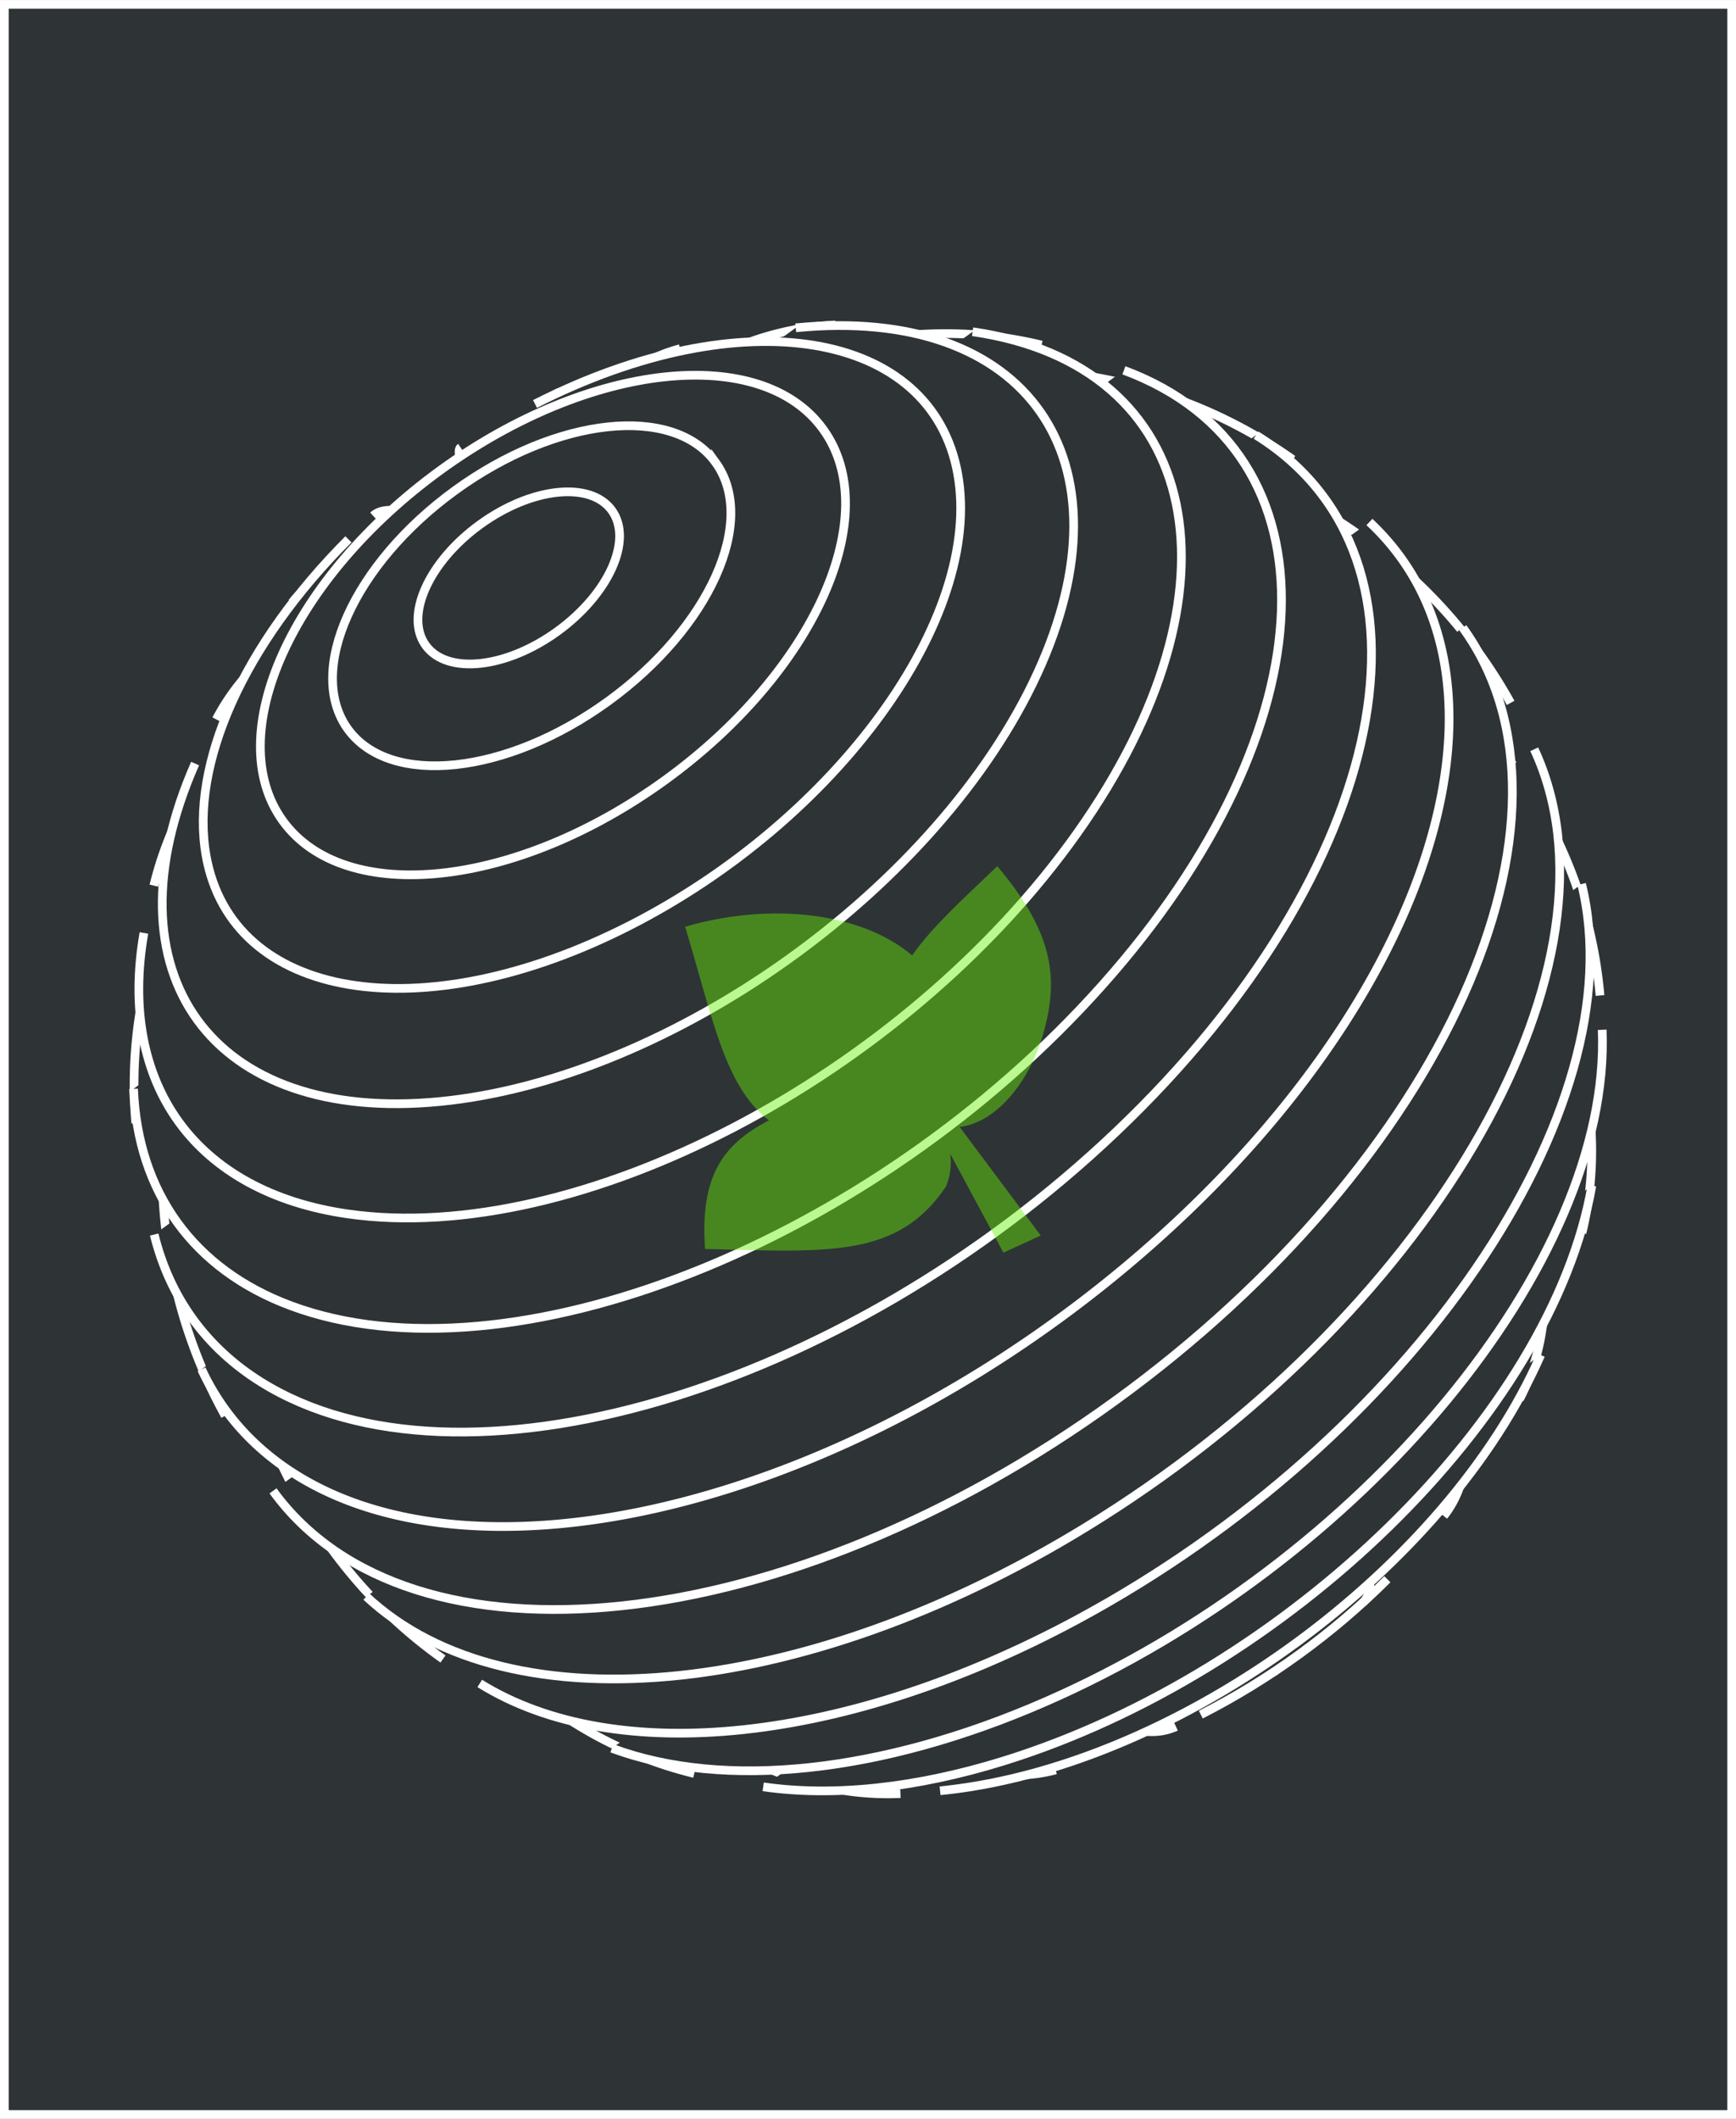 <svg xmlns="http://www.w3.org/2000/svg" viewBox="0 0 630 768.79"><rect x="0" y="0" width="630" height="768.79" fill="#808080" stroke="none"/><g stroke="#fff" fill="#2e3436"><path fill-rule="evenodd" stroke-linecap="round" stroke-width="3.153" d="M1.581 1.588h626.85v765.628H1.58z"/><g stroke-width="1.182"><path d="M462.781 606.334c-7.007 4.666-78.868-90.939-160.506-213.537S160.135 167.03 167.142 162.364h0" stroke-width="3.152"/><path d="M426.763 626.482c-35.664 16.468-114.633-78.59-176.378-212.315s-82.889-255.484-47.225-271.95h0" stroke-width="3.152"/><path d="M383.113 642.193C317.88 659.434 234.49 557.969 196.85 415.567s-15.273-271.82 49.96-289.061h0" stroke-width="3.152"/><path d="M326.773 650.786c-90.972 4.033-170.007-111.987-176.53-259.134s61.935-269.706 152.907-273.74h0" stroke-width="3.152"/><path d="M251.943 643.495C146.57 617.871 89.36 481.073 124.163 337.952S272.605 99.579 377.979 125.203h0" stroke-width="3.152"/><path d="M160.762 601.95c-96.637-68.48-105.937-221.417-20.776-341.594S372.524 98.268 469.16 166.748h0" stroke-width="3.152"/><path d="M81.714 513.67c-58.363-105.268-1.247-248.503 127.571-319.923s280.56-43.984 338.924 61.282" stroke-width="3.152"/><path d="M49.27 407.498c-9.902-113.652 101.026-216.15 247.762-228.935S570.751 247.548 580.653 361.2" stroke-width="3.152"/><path d="M55.814 321.336c23.635-97.198 158.82-147.78 301.941-112.979s239.988 141.807 216.354 239.005" stroke-width="3.152"/><path d="M78.489 261.026c36.603-70.188 172.15-71.87 302.749-3.762s206.8 180.221 170.196 250.409" stroke-width="3.152"/><path d="M105.994 218.637c32.866-41.445 153.066-.848 268.475 90.672s182.326 199.308 149.46 240.752" stroke-width="3.152"/><path d="M135.407 187.149c17.024-15.501 111.214 60.224 210.379 169.134S511.54 566.05 494.516 581.55" stroke-width="3.152"/><g><path d="M503.478 573.006c-19.603 19.588-43.004 36.563-67.71 49.115M559.125 491.65c-33.99 77.346-130.247 147.993-215 157.792-.993.115-1.983.221-2.968.318" stroke-width="3.152"/><path d="M577.691 430.188c-14.518 83.227-110.155 176.717-213.626 208.807-31.594 9.797-61.558 13.01-87.098 9.333" stroke-width="3.152"/><path d="M581.445 373.649c3.391 84.416-87.095 193.587-202.118 243.84-59.258 25.888-116.461 32.02-157.27 16.853" stroke-width="3.152"/><path d="M573.97 320.761c20.142 82.05-61.743 201.498-182.896 266.798-83.454 44.978-167.553 53.994-216.971 23.257" stroke-width="3.152"/><path d="M556.777 271.86c35.635 76.606-34.76 201.451-157.22 278.848-103.642 65.507-214.34 77.374-266.6 28.584" stroke-width="3.152"/><path d="M530.844 227.752c49.607 68.387-6.832 193.94-126.06 280.425s-256.098 101.157-305.705 32.77h0" stroke-width="3.152"/><path d="M496.966 189.406c61.755 57.655 21.346 179.29-90.254 271.675s-252.125 120.533-313.88 62.878a87.213 87.213 0 01-19.678-27.127" stroke-width="3.152"/><path d="M455.82 157.882c71.736 44.625 49.086 157.72-50.6 252.615-99.686 94.893-238.655 135.649-310.396 91.027-19.964-12.418-33.265-30.754-38.87-53.587" stroke-width="3.152"/><path d="M407.866 134.356c79.186 29.437 75.723 129.272-7.749 222.999-83.474 93.729-215.34 145.852-294.541 116.427-35.266-13.106-55.597-41.134-57.107-78.726" stroke-width="3.152"/><path d="M352.956 120.37c83.624 12.037 100.645 93.446 38.018 181.83S209.79 452.478 126.162 440.445c-55.19-7.944-83.52-47-73.937-101.929" stroke-width="3.152"/><path d="M288.768 118.94c84.076-8.297 123.35 47.822 87.721 125.342-35.628 77.522-132.668 147.09-216.744 155.387C76.822 407.852 37.276 353.335 70.8 277.05" stroke-width="3.152"/><path d="M194.155 146.577c75.32-38.268 144.003-26.889 153.407 25.414 9.404 52.303-44.03 125.727-119.35 163.995-75.321 38.268-144.004 26.89-153.408-25.414-5.983-33.276 13.622-76.886 51.641-114.88" stroke-width="3.152"/><path d="M298.674 155.69c22.522 31.048-3.1 88.047-57.229 127.311s-116.266 45.924-138.788 14.875 3.101-88.047 57.23-127.311 116.266-45.924 138.787-14.876z" stroke-width="3.152"/><path d="M259.675 167.772c15.33 21.134-2.11 59.93-38.955 86.657s-79.14 31.26-94.47 10.126c-15.33-21.133 2.111-59.93 38.956-86.656s79.14-31.26 94.469-10.127z" stroke-width="3.152"/><path d="M222.034 185.189c7.76 10.699-1.067 30.34-19.718 43.869-18.651 13.53-40.062 15.823-47.823 5.124s1.067-30.34 19.718-43.87c18.651-13.529 40.062-15.823 47.823-5.123z" stroke-width="3.152"/></g></g></g><path fill-opacity=".443" fill-rule="evenodd" fill="#69ef06" d="M248.633 336.26c9.914 32.543 14.203 57.877 30.407 70.251-16.731 8.695-25.04 20.275-23.174 46.653 45.185 1.132 70.017 3.284 87.475-22.725 1.605-4.021 2.062-8.084 1.452-11.891l19.35 35.961 13.54-6.225-29.415-39.366c.329-.045.651-.098.98-.162 13.265-2.251 25.112-17.4 29.784-35.251 5.137-19.409 2.867-35.523-17.115-59.212-13.166 12.567-23.833 22.255-30.891 32.38-18.426-15.626-51.252-19.456-82.391-10.414z"/></svg>